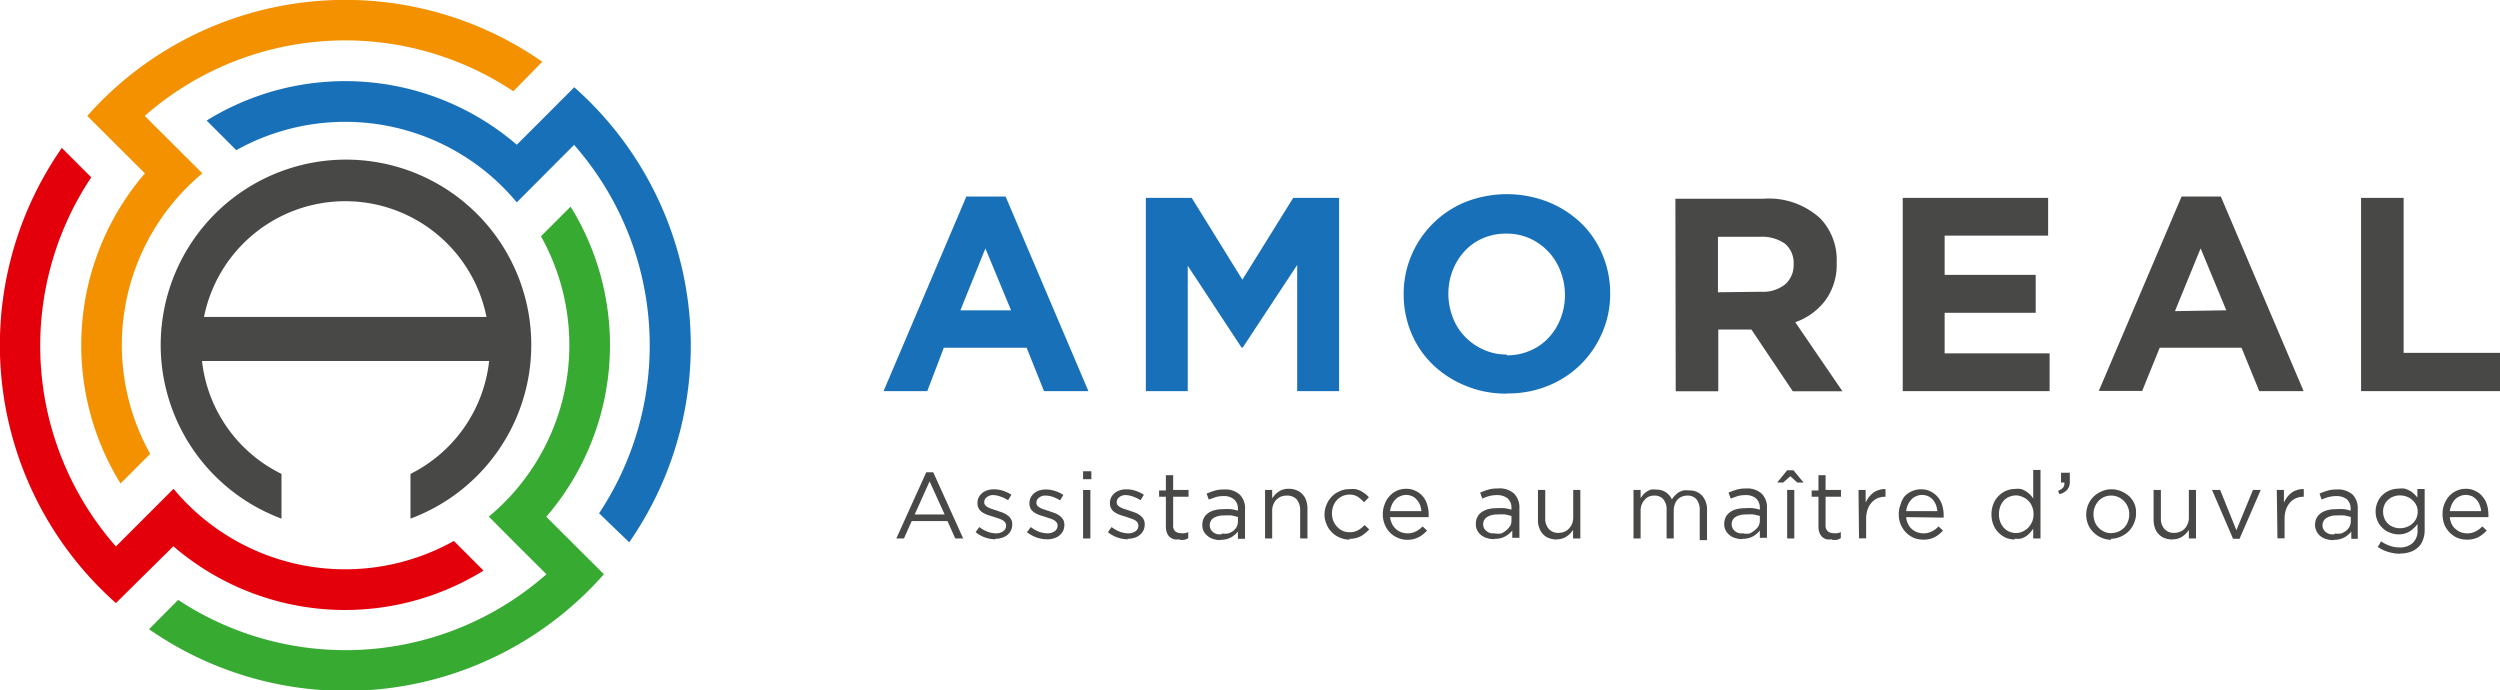 <svg xmlns="http://www.w3.org/2000/svg" xmlns:xlink="http://www.w3.org/1999/xlink" viewBox="0 0 150.98 41.69"><defs><style>.cls-1{fill:none;}.cls-2{isolation:isolate;}.cls-3{mix-blend-mode:multiply;}.cls-4{clip-path:url(#clip-path);}.cls-5{fill:#484847;}.cls-6{fill:#37aa32;}.cls-7{fill:#1770b8;}.cls-8{fill:#e3000b;}.cls-9{fill:#f39100;}</style><clipPath id="clip-path" transform="translate(-17 -13)"><rect class="cls-1" width="184.98" height="55.69"></rect></clipPath></defs><g class="cls-2"><g id="Calque_2" data-name="Calque 2"><g id="Calque_1-2" data-name="Calque 1"><g class="cls-3"><g class="cls-4"><path class="cls-5" d="M46.38,32.14a8.7,8.7,0,0,0-17.06,0ZM34,44.32a11.19,11.19,0,1,1,7.79,0v-2.7a8.67,8.67,0,0,0,4.75-6.82H29.2A8.66,8.66,0,0,0,34,41.62Z" transform="translate(-17 -13)"></path><path class="cls-6" d="M50,47.68c-2.14-2.13-1.35-1.34-3.48-3.48a13.46,13.46,0,0,0,3.15-16.93l1.79-1.79a15.89,15.89,0,0,1-1.47,18.73l3.48,3.47A20.79,20.79,0,0,1,26,51l1.76-1.77A18.35,18.35,0,0,0,50,47.68" transform="translate(-17 -13)"></path><path class="cls-7" d="M51.68,21.74l-3.47,3.48a13.48,13.48,0,0,0-16.94-3.15l-1.79-1.79a15.9,15.9,0,0,1,18.73,1.46c2.14-2.13,1.34-1.34,3.47-3.47A20.82,20.82,0,0,1,55,45.75L53.18,44a18.34,18.34,0,0,0-1.5-22.24" transform="translate(-17 -13)"></path><path class="cls-8" d="M20.74,21.94l1.77,1.77A18.34,18.34,0,0,0,24,46l3.48-3.48a13.47,13.47,0,0,0,16.93,3.15l1.79,1.79a15.89,15.89,0,0,1-18.73-1.47L24,49.42a20.82,20.82,0,0,1-3.27-27.48" transform="translate(-17 -13)"></path><path class="cls-9" d="M25.74,20l3.48,3.47a13.48,13.48,0,0,0-3.15,16.94l-1.79,1.79a15.91,15.91,0,0,1,1.47-18.73L22.27,20a20.82,20.82,0,0,1,27.48-3.27L48,18.51A18.34,18.34,0,0,0,25.74,20" transform="translate(-17 -13)"></path><path class="cls-7" d="M78.06,31.74,76.51,28,75,31.74Zm-2.7-6.87h2.37l5,11.75H80.05L79,34H74L73,36.62H70.36Z" transform="translate(-17 -13)"></path><polygon class="cls-7" points="69.2 11.95 71.97 11.95 75.03 16.89 78.1 11.95 80.87 11.95 80.87 23.62 78.34 23.62 78.34 16 75.05 20.99 74.98 20.99 71.73 16.05 71.73 23.62 69.2 23.62 69.2 11.95"></polygon><path class="cls-7" d="M108,34.46a3.47,3.47,0,0,0,1.42-.29,3.18,3.18,0,0,0,1.11-.78,3.65,3.65,0,0,0,.72-1.16,3.88,3.88,0,0,0,.26-1.41v0a3.93,3.93,0,0,0-.26-1.42,3.53,3.53,0,0,0-1.86-2,3.34,3.34,0,0,0-1.42-.29,3.43,3.43,0,0,0-1.42.28,3.26,3.26,0,0,0-1.11.79,3.65,3.65,0,0,0-.71,1.15,3.88,3.88,0,0,0-.26,1.41v0a3.88,3.88,0,0,0,.26,1.41,3.36,3.36,0,0,0,.73,1.17,3.55,3.55,0,0,0,1.12.79,3.31,3.31,0,0,0,1.42.3m0,2.36a6.26,6.26,0,0,1-2.48-.47,6.19,6.19,0,0,1-2-1.29,5.71,5.71,0,0,1-1.29-1.9,6.1,6.1,0,0,1-.46-2.34v0a5.94,5.94,0,0,1,.47-2.35,6,6,0,0,1,3.26-3.22,6.83,6.83,0,0,1,5,0,6.19,6.19,0,0,1,2,1.29,5.64,5.64,0,0,1,1.28,1.9,5.92,5.92,0,0,1,.46,2.34v0a5.76,5.76,0,0,1-.47,2.34,5.94,5.94,0,0,1-3.26,3.22,6.35,6.35,0,0,1-2.49.47" transform="translate(-17 -13)"></path><path class="cls-5" d="M123.35,30.62a2.13,2.13,0,0,0,1.46-.45,1.52,1.52,0,0,0,.51-1.2v0a1.52,1.52,0,0,0-.53-1.26,2.42,2.42,0,0,0-1.49-.41h-2.55v3.35ZM118.18,25h5.34a4.59,4.59,0,0,1,3.4,1.18,3.61,3.61,0,0,1,1,2.67v0a3.64,3.64,0,0,1-.69,2.3,3.89,3.89,0,0,1-1.81,1.31l2.85,4.17h-3l-2.5-3.73h-2v3.73h-2.57Z" transform="translate(-17 -13)"></path><polygon class="cls-5" points="114.91 11.95 123.69 11.95 123.69 14.23 117.44 14.23 117.44 16.6 122.94 16.6 122.94 18.89 117.44 18.89 117.44 21.34 123.78 21.34 123.78 23.62 114.91 23.62 114.91 11.95"></polygon><path class="cls-5" d="M151.45,31.74,149.9,28l-1.55,3.79Zm-2.7-6.87h2.37l5,11.75h-2.68L152.37,34h-4.94l-1.06,2.61h-2.62Z" transform="translate(-17 -13)"></path><polygon class="cls-5" points="142.59 11.95 145.16 11.95 145.16 21.31 150.98 21.31 150.98 23.62 142.59 23.62 142.59 11.95"></polygon><path class="cls-5" d="M74.05,44.07l-.91-2-.9,2Zm-1.11-2.55h.42l1.81,4h-.48l-.47-1.05H72.06l-.47,1.05h-.46Z" transform="translate(-17 -13)"></path><path class="cls-5" d="M77.13,45.57a2.05,2.05,0,0,1-.64-.11,2,2,0,0,1-.57-.32l.22-.31a2.2,2.2,0,0,0,.49.28,1.65,1.65,0,0,0,.52.1.74.74,0,0,0,.44-.13.41.41,0,0,0,.17-.34h0a.31.31,0,0,0-.06-.19.56.56,0,0,0-.16-.14,1.33,1.33,0,0,0-.24-.1L77,44.21l-.35-.11a1.77,1.77,0,0,1-.31-.15.66.66,0,0,1-.22-.22.64.64,0,0,1-.09-.34v0a.8.8,0,0,1,.07-.34.9.9,0,0,1,.21-.27,1,1,0,0,1,.32-.17,1.25,1.25,0,0,1,.4-.06,1.81,1.81,0,0,1,.55.09,2.1,2.1,0,0,1,.5.24l-.2.33a1.72,1.72,0,0,0-.43-.21A1.36,1.36,0,0,0,77,42.9a.59.59,0,0,0-.41.13.37.37,0,0,0-.15.3h0a.28.28,0,0,0,.06.18.59.59,0,0,0,.17.13,1.33,1.33,0,0,0,.24.1l.28.09.34.12a1.08,1.08,0,0,1,.3.16.69.69,0,0,1,.22.23.58.58,0,0,1,.08.33v0a.77.77,0,0,1-.08.37.82.82,0,0,1-.22.27.86.86,0,0,1-.33.17,1.35,1.35,0,0,1-.41.06" transform="translate(-17 -13)"></path><path class="cls-5" d="M80.24,45.57a2.05,2.05,0,0,1-.64-.11,2.16,2.16,0,0,1-.58-.32l.23-.31a2,2,0,0,0,.49.28,1.6,1.6,0,0,0,.52.1.76.76,0,0,0,.44-.13.41.41,0,0,0,.17-.34h0a.31.31,0,0,0-.06-.19.73.73,0,0,0-.16-.14,1.33,1.33,0,0,0-.24-.1l-.27-.09-.35-.11a1.48,1.48,0,0,1-.31-.15.8.8,0,0,1-.23-.22.74.74,0,0,1-.08-.34v0a.8.8,0,0,1,.07-.34.9.9,0,0,1,.21-.27,1,1,0,0,1,.31-.17,1.34,1.34,0,0,1,.4-.06,1.71,1.71,0,0,1,.55.09,2,2,0,0,1,.51.24l-.2.33a1.9,1.9,0,0,0-.43-.21,1.36,1.36,0,0,0-.44-.08.59.59,0,0,0-.41.13.37.37,0,0,0-.15.3h0a.28.28,0,0,0,.06.18.59.59,0,0,0,.17.13,1.33,1.33,0,0,0,.24.1l.28.09.34.12a1.08,1.08,0,0,1,.3.16.8.8,0,0,1,.22.23.67.67,0,0,1,.08.33v0a.91.91,0,0,1-.08.37,1,1,0,0,1-.22.27.94.94,0,0,1-.33.17,1.35,1.35,0,0,1-.41.06" transform="translate(-17 -13)"></path><path class="cls-5" d="M82.41,42.59h.44v2.93h-.44Zm0-1.13h.5v.48h-.5Z" transform="translate(-17 -13)"></path><path class="cls-5" d="M85.12,45.57a2.05,2.05,0,0,1-.64-.11,2,2,0,0,1-.57-.32l.22-.31a2.2,2.2,0,0,0,.49.28,1.6,1.6,0,0,0,.52.1.76.76,0,0,0,.44-.13.41.41,0,0,0,.17-.34h0a.31.31,0,0,0-.06-.19.56.56,0,0,0-.16-.14,1.33,1.33,0,0,0-.24-.1L85,44.21l-.35-.11a1.77,1.77,0,0,1-.31-.15.66.66,0,0,1-.22-.22.64.64,0,0,1-.09-.34v0a.8.8,0,0,1,.07-.34.9.9,0,0,1,.21-.27,1,1,0,0,1,.32-.17,1.23,1.23,0,0,1,.39-.06,1.82,1.82,0,0,1,.56.09,2.1,2.1,0,0,1,.5.24l-.2.33a1.72,1.72,0,0,0-.43-.21A1.36,1.36,0,0,0,85,42.9a.59.59,0,0,0-.41.13.37.37,0,0,0-.15.3h0a.28.28,0,0,0,.06.18.59.59,0,0,0,.17.13,1.33,1.33,0,0,0,.24.1l.28.09.34.12a1.08,1.08,0,0,1,.3.16.69.69,0,0,1,.22.23.58.58,0,0,1,.08.33v0a.77.77,0,0,1-.08.37.82.82,0,0,1-.22.27.86.86,0,0,1-.33.17,1.35,1.35,0,0,1-.41.06" transform="translate(-17 -13)"></path><path class="cls-5" d="M88.24,45.57a1.14,1.14,0,0,1-.33,0,.87.87,0,0,1-.27-.14.69.69,0,0,1-.17-.26,1.08,1.08,0,0,1-.06-.38V43H87v-.38h.41V41.7h.44v.89h.93V43h-.93v1.71a.46.46,0,0,0,.13.38.57.57,0,0,0,.36.11.71.71,0,0,0,.21,0,.58.58,0,0,0,.21-.07v.37a.64.64,0,0,1-.24.1,1.2,1.2,0,0,1-.28,0" transform="translate(-17 -13)"></path><path class="cls-5" d="M90.79,45.22a1.52,1.52,0,0,0,.38,0,1.29,1.29,0,0,0,.31-.16.82.82,0,0,0,.21-.25.71.71,0,0,0,.07-.32v-.27l-.37-.09a3.32,3.32,0,0,0-.48,0,1.13,1.13,0,0,0-.63.16.5.5,0,0,0-.22.43h0a.54.54,0,0,0,.06.25.55.55,0,0,0,.16.18.61.61,0,0,0,.23.11.86.86,0,0,0,.28,0m-.09.36a1.39,1.39,0,0,1-.4-.06,1,1,0,0,1-.6-.46.8.8,0,0,1-.09-.39h0a.93.93,0,0,1,.09-.42.83.83,0,0,1,.26-.3,1.17,1.17,0,0,1,.39-.18,2.1,2.1,0,0,1,.51-.06,3.48,3.48,0,0,1,.49,0,2.71,2.71,0,0,1,.41.09v-.09a.76.76,0,0,0-.23-.59.94.94,0,0,0-.64-.2,1.73,1.73,0,0,0-.47.06l-.42.15-.13-.36a4.84,4.84,0,0,1,.49-.18,2,2,0,0,1,.58-.07,1.29,1.29,0,0,1,.94.32,1.16,1.16,0,0,1,.31.87v1.79h-.43v-.44a1.43,1.43,0,0,1-.41.35,1.28,1.28,0,0,1-.65.15" transform="translate(-17 -13)"></path><path class="cls-5" d="M93.4,42.59h.43v.51a1.38,1.38,0,0,1,.39-.41,1.06,1.06,0,0,1,.62-.17,1.19,1.19,0,0,1,.47.09,1,1,0,0,1,.57.61,1.46,1.46,0,0,1,.08.48v1.82h-.44V43.81a1,1,0,0,0-.21-.65.78.78,0,0,0-.6-.23,1,1,0,0,0-.35.06,1.07,1.07,0,0,0-.28.19.79.79,0,0,0-.18.29.9.9,0,0,0-.07.37v1.68H93.4Z" transform="translate(-17 -13)"></path><path class="cls-5" d="M98.49,45.59a1.45,1.45,0,0,1-.59-.13,1.37,1.37,0,0,1-.48-.33,1.33,1.33,0,0,1-.31-.48,1.43,1.43,0,0,1-.12-.58v0a1.43,1.43,0,0,1,.12-.58,1.46,1.46,0,0,1,.31-.49,1.37,1.37,0,0,1,.48-.33,1.31,1.31,0,0,1,.59-.13,2.11,2.11,0,0,1,.38,0,2.39,2.39,0,0,1,.32.11l.26.17a2.18,2.18,0,0,1,.22.21l-.29.3A2.72,2.72,0,0,0,99,43a.92.92,0,0,0-.51-.13,1,1,0,0,0-.42.09,1.12,1.12,0,0,0-.33.24,1.09,1.09,0,0,0-.22.36,1.27,1.27,0,0,0-.08.44h0a1.33,1.33,0,0,0,.08.45,1.11,1.11,0,0,0,.23.36,1,1,0,0,0,.34.25,1,1,0,0,0,.43.08,1,1,0,0,0,.5-.12,1.66,1.66,0,0,0,.39-.31l.28.26a2.19,2.19,0,0,1-.5.41,1.48,1.48,0,0,1-.7.16" transform="translate(-17 -13)"></path><path class="cls-5" d="M102.84,43.87a1.53,1.53,0,0,0-.08-.37,1.08,1.08,0,0,0-.19-.31.76.76,0,0,0-.28-.22.92.92,0,0,0-.38-.08.82.82,0,0,0-.35.08.72.72,0,0,0-.29.2,1,1,0,0,0-.21.31,1.25,1.25,0,0,0-.11.39Zm-1.89.36a1.23,1.23,0,0,0,.12.41,1,1,0,0,0,.55.5,1.16,1.16,0,0,0,.37.07,1.05,1.05,0,0,0,.52-.12,1.27,1.27,0,0,0,.4-.3l.27.25a1.76,1.76,0,0,1-.5.4,1.5,1.5,0,0,1-1.74-.28,1.47,1.47,0,0,1-.31-.48,1.61,1.61,0,0,1-.12-.63,1.63,1.63,0,0,1,.11-.59,1.42,1.42,0,0,1,.29-.49,1.31,1.31,0,0,1,.44-.33,1.35,1.35,0,0,1,.57-.12,1.24,1.24,0,0,1,.58.13,1.27,1.27,0,0,1,.43.33,1.36,1.36,0,0,1,.26.49,2,2,0,0,1,.09.61v.15Z" transform="translate(-17 -13)"></path><path class="cls-5" d="M107.28,45.22a1.52,1.52,0,0,0,.38,0A1.29,1.29,0,0,0,108,45a1.27,1.27,0,0,0,.21-.25.71.71,0,0,0,.07-.32v-.27l-.37-.09a3.32,3.32,0,0,0-.48,0,1.13,1.13,0,0,0-.63.16.51.51,0,0,0-.23.43h0a.54.54,0,0,0,.06.25.58.58,0,0,0,.17.18.55.55,0,0,0,.23.11.86.86,0,0,0,.28,0m-.09.36a1.39,1.39,0,0,1-.4-.06.88.88,0,0,1-.35-.17.78.78,0,0,1-.25-.29.8.8,0,0,1-.09-.39h0a.93.93,0,0,1,.09-.42.75.75,0,0,1,.26-.3,1.17,1.17,0,0,1,.39-.18,2,2,0,0,1,.51-.06,3.48,3.48,0,0,1,.49,0,3,3,0,0,1,.41.09v-.09a.76.76,0,0,0-.23-.59,1,1,0,0,0-.64-.2,1.8,1.8,0,0,0-.48.06,2.86,2.86,0,0,0-.41.15l-.13-.36a4.09,4.09,0,0,1,.49-.18,2,2,0,0,1,.57-.07,1.3,1.3,0,0,1,1,.32,1.2,1.2,0,0,1,.31.87v1.79h-.43v-.44a1.48,1.48,0,0,1-.42.35,1.24,1.24,0,0,1-.64.15" transform="translate(-17 -13)"></path><path class="cls-5" d="M111,45.58a1.16,1.16,0,0,1-.47-.09.79.79,0,0,1-.35-.24.91.91,0,0,1-.22-.37,1.19,1.19,0,0,1-.08-.47V42.59h.44v1.7a.94.94,0,0,0,.21.65.75.75,0,0,0,.6.24.84.84,0,0,0,.35-.07.64.64,0,0,0,.27-.19.86.86,0,0,0,.19-.29,1.06,1.06,0,0,0,.07-.37V42.59h.43v2.93H112V45a1.35,1.35,0,0,1-.39.4,1.06,1.06,0,0,1-.62.17" transform="translate(-17 -13)"></path><path class="cls-5" d="M115.65,42.59h.43v.49l.16-.21a.91.91,0,0,1,.21-.18,1,1,0,0,1,.25-.12,1,1,0,0,1,.33,0,1,1,0,0,1,.59.17,1.1,1.1,0,0,1,.35.42,1.3,1.3,0,0,1,.18-.23,1.37,1.37,0,0,1,.22-.19,1.39,1.39,0,0,1,.28-.12,1.29,1.29,0,0,1,.35,0,1,1,0,0,1,.8.32,1.24,1.24,0,0,1,.29.86v1.82h-.44V43.81a1,1,0,0,0-.2-.66.7.7,0,0,0-.56-.22.81.81,0,0,0-.31.06.73.73,0,0,0-.26.17.82.82,0,0,0-.17.29,1.12,1.12,0,0,0-.07.38v1.69h-.43V43.8a.94.94,0,0,0-.2-.65.69.69,0,0,0-.55-.22.79.79,0,0,0-.32.06.73.73,0,0,0-.26.2,1,1,0,0,0-.18.29,1.06,1.06,0,0,0-.06.37v1.67h-.43Z" transform="translate(-17 -13)"></path><path class="cls-5" d="M122.28,45.22a1.52,1.52,0,0,0,.38,0A1.29,1.29,0,0,0,123,45a.82.82,0,0,0,.21-.25.71.71,0,0,0,.07-.32v-.27l-.37-.09a3.32,3.32,0,0,0-.48,0,1.13,1.13,0,0,0-.63.16.5.5,0,0,0-.22.43h0a.54.54,0,0,0,.06.25.55.55,0,0,0,.16.18.61.61,0,0,0,.23.11.86.86,0,0,0,.28,0m-.09.36a1.39,1.39,0,0,1-.4-.06.88.88,0,0,1-.35-.17,1,1,0,0,1-.25-.29.8.8,0,0,1-.09-.39h0a.93.93,0,0,1,.09-.42.83.83,0,0,1,.26-.3,1.13,1.13,0,0,1,.4-.18,2,2,0,0,1,.5-.06,3.38,3.38,0,0,1,.49,0,2.71,2.71,0,0,1,.41.09v-.09a.76.76,0,0,0-.23-.59.94.94,0,0,0-.64-.2,1.73,1.73,0,0,0-.47.06l-.42.15-.13-.36a4.84,4.84,0,0,1,.49-.18,2,2,0,0,1,.58-.07,1.29,1.29,0,0,1,.94.32,1.16,1.16,0,0,1,.31.87v1.79h-.43v-.44a1.43,1.43,0,0,1-.41.35,1.28,1.28,0,0,1-.65.15" transform="translate(-17 -13)"></path><path class="cls-5" d="M124.93,42.59h.43v2.93h-.43Zm0-1.19h.38l.61.74h-.38l-.42-.38-.43.38h-.36Z" transform="translate(-17 -13)"></path><path class="cls-5" d="M127.64,45.57a1.26,1.26,0,0,1-.33,0,.72.72,0,0,1-.26-.14.69.69,0,0,1-.17-.26,1.08,1.08,0,0,1-.06-.38V43h-.41v-.38h.41V41.7h.43v.89h.93V43h-.93v1.71a.46.46,0,0,0,.14.38.56.56,0,0,0,.35.11.78.78,0,0,0,.22,0,.65.65,0,0,0,.21-.07v.37a.72.72,0,0,1-.24.1,1.29,1.29,0,0,1-.29,0" transform="translate(-17 -13)"></path><path class="cls-5" d="M129.24,42.59h.43v.76a1.81,1.81,0,0,1,.2-.33,1.72,1.72,0,0,1,.27-.27,1.17,1.17,0,0,1,.34-.16,1,1,0,0,1,.39-.05V43h0a1.21,1.21,0,0,0-.46.08,1,1,0,0,0-.37.26,1.23,1.23,0,0,0-.25.42,1.72,1.72,0,0,0-.09.58v1.17h-.43Z" transform="translate(-17 -13)"></path><path class="cls-5" d="M134,43.87a1.53,1.53,0,0,0-.08-.37,1.33,1.33,0,0,0-.18-.31.89.89,0,0,0-.29-.22.92.92,0,0,0-.38-.08.82.82,0,0,0-.35.08.72.72,0,0,0-.29.2,1.41,1.41,0,0,0-.21.31,1.24,1.24,0,0,0-.1.39Zm-1.88.36a1,1,0,0,0,.11.41.93.93,0,0,0,.23.31,1,1,0,0,0,.32.19,1.16,1.16,0,0,0,.37.07,1.05,1.05,0,0,0,.52-.12,1.27,1.27,0,0,0,.4-.3l.27.25a1.76,1.76,0,0,1-.5.4,1.48,1.48,0,0,1-.7.15,1.56,1.56,0,0,1-.57-.11,1.53,1.53,0,0,1-.78-.8,1.61,1.61,0,0,1-.12-.63,1.63,1.63,0,0,1,.11-.59A1.59,1.59,0,0,1,132,43a1.35,1.35,0,0,1,.45-.33,1.31,1.31,0,0,1,.56-.12,1.21,1.21,0,0,1,.58.13,1.27,1.27,0,0,1,.43.33,1.37,1.37,0,0,1,.27.49,2,2,0,0,1,.09.61v.06a.28.28,0,0,1,0,.09Z" transform="translate(-17 -13)"></path><path class="cls-5" d="M138.75,45.19a1,1,0,0,0,.39-.08,1.36,1.36,0,0,0,.35-.24,1.41,1.41,0,0,0,.23-.35,1.19,1.19,0,0,0,.09-.47h0a1.14,1.14,0,0,0-.09-.46,1,1,0,0,0-.58-.58.86.86,0,0,0-.39-.09,1.06,1.06,0,0,0-.4.08,1,1,0,0,0-.33.22,1.28,1.28,0,0,0-.22.36,1.4,1.4,0,0,0-.08.47h0a1.32,1.32,0,0,0,.08.47,1.28,1.28,0,0,0,.22.36,1,1,0,0,0,.33.23,1.1,1.1,0,0,0,.4.08m-.08.39a1.34,1.34,0,0,1-.52-.1,1.43,1.43,0,0,1-.44-.3,1.35,1.35,0,0,1-.32-.48,1.59,1.59,0,0,1-.12-.64h0a1.62,1.62,0,0,1,.12-.64,1.35,1.35,0,0,1,.32-.48,1.43,1.43,0,0,1,.44-.3,1.35,1.35,0,0,1,.52-.11,1.38,1.38,0,0,1,.37,0,1.26,1.26,0,0,1,.31.14,1.57,1.57,0,0,1,.25.2,1.12,1.12,0,0,1,.19.24V41.38h.44v4.14h-.44v-.59a2.19,2.19,0,0,1-.2.25,1.21,1.21,0,0,1-.24.21,1.46,1.46,0,0,1-.31.14,1.38,1.38,0,0,1-.37,0" transform="translate(-17 -13)"></path><path class="cls-5" d="M141.29,42.64a.76.76,0,0,0,.31-.2.41.41,0,0,0,.07-.3h-.2v-.59H142v.51a.74.74,0,0,1-.16.52.86.86,0,0,1-.47.26Z" transform="translate(-17 -13)"></path><path class="cls-5" d="M144.51,45.19a1.08,1.08,0,0,0,.44-.09,1.16,1.16,0,0,0,.34-.24,1.09,1.09,0,0,0,.22-.36,1.22,1.22,0,0,0,.08-.43v0a1.13,1.13,0,0,0-.31-.8,1.07,1.07,0,0,0-.35-.25,1,1,0,0,0-.43-.09,1,1,0,0,0-.44.09,1,1,0,0,0-.33.24,1.13,1.13,0,0,0-.22.36,1.11,1.11,0,0,0-.08.44h0a1.33,1.33,0,0,0,.08.45,1,1,0,0,0,.23.36,1.05,1.05,0,0,0,.77.33m0,.4a1.55,1.55,0,0,1-.61-.13,1.58,1.58,0,0,1-.48-.33,1.35,1.35,0,0,1-.32-.48,1.62,1.62,0,0,1-.11-.58v0a1.62,1.62,0,0,1,.11-.58,1.49,1.49,0,0,1,.32-.49,1.51,1.51,0,0,1,.49-.33,1.36,1.36,0,0,1,.61-.13,1.39,1.39,0,0,1,.61.13,1.66,1.66,0,0,1,.49.32,1.46,1.46,0,0,1,.31.49A1.43,1.43,0,0,1,146,44h0a1.45,1.45,0,0,1-.12.59,1.49,1.49,0,0,1-.32.49,1.51,1.51,0,0,1-.49.33,1.55,1.55,0,0,1-.61.13" transform="translate(-17 -13)"></path><path class="cls-5" d="M148.19,45.58a1.21,1.21,0,0,1-.48-.09.85.85,0,0,1-.35-.24.91.91,0,0,1-.22-.37,1.4,1.4,0,0,1-.08-.47V42.59h.44v1.7a.94.94,0,0,0,.21.65.75.75,0,0,0,.6.24.84.84,0,0,0,.35-.07.67.67,0,0,0,.28-.19.84.84,0,0,0,.18-.29.87.87,0,0,0,.07-.37V42.59h.43v2.93h-.43V45a1.35,1.35,0,0,1-.39.4,1,1,0,0,1-.61.17" transform="translate(-17 -13)"></path><polygon class="cls-5" points="133.59 29.59 134.08 29.59 135.06 32.02 136.06 29.59 136.53 29.59 135.25 32.54 134.86 32.54 133.59 29.59"></polygon><path class="cls-5" d="M154.5,42.59h.43v.76a1.81,1.81,0,0,1,.2-.33,1.72,1.72,0,0,1,.27-.27,1.06,1.06,0,0,1,.34-.16,1,1,0,0,1,.39-.05V43h0a1.19,1.19,0,0,0-.45.08,1,1,0,0,0-.37.26,1.23,1.23,0,0,0-.25.42,1.72,1.72,0,0,0-.09.58v1.17h-.43Z" transform="translate(-17 -13)"></path><path class="cls-5" d="M158,45.22a1.58,1.58,0,0,0,.38,0,1.43,1.43,0,0,0,.3-.16.82.82,0,0,0,.21-.25.72.72,0,0,0,.08-.32v-.27l-.37-.09a3.32,3.32,0,0,0-.48,0,1.08,1.08,0,0,0-.63.16.51.51,0,0,0-.23.43h0a.54.54,0,0,0,.06.25.55.55,0,0,0,.16.18.66.66,0,0,0,.24.11.86.86,0,0,0,.28,0m-.09.36a1.34,1.34,0,0,1-.4-.06.92.92,0,0,1-.36-.17.85.85,0,0,1-.24-.29.81.81,0,0,1-.1-.39h0a.93.93,0,0,1,.09-.42.94.94,0,0,1,.26-.3,1.22,1.22,0,0,1,.4-.18,2,2,0,0,1,.51-.06,3.48,3.48,0,0,1,.49,0,2.59,2.59,0,0,1,.4.09v-.09a.76.76,0,0,0-.22-.59,1,1,0,0,0-.64-.2,1.75,1.75,0,0,0-.48.06,2.86,2.86,0,0,0-.41.15l-.13-.36a4.09,4.09,0,0,1,.49-.18,2,2,0,0,1,.57-.07,1.31,1.31,0,0,1,.95.32,1.19,1.19,0,0,1,.3.87v1.79H159v-.44a1.43,1.43,0,0,1-.41.35,1.24,1.24,0,0,1-.64.15" transform="translate(-17 -13)"></path><path class="cls-5" d="M161.93,44.9a1.14,1.14,0,0,0,.41-.07,1,1,0,0,0,.34-.2,1,1,0,0,0,.24-.31,1,1,0,0,0,.09-.41h0a.91.91,0,0,0-.09-.41,1,1,0,0,0-.24-.31,1.17,1.17,0,0,0-.34-.2,1.14,1.14,0,0,0-.41-.07,1,1,0,0,0-.39.07,1,1,0,0,0-.32.2.77.77,0,0,0-.22.31.88.88,0,0,0-.08.41h0a1.06,1.06,0,0,0,.08.4.92.92,0,0,0,.55.52,1,1,0,0,0,.38.07m0,1.54a2.28,2.28,0,0,1-.7-.11,2,2,0,0,1-.63-.3l.2-.34a1.9,1.9,0,0,0,.53.27,1.63,1.63,0,0,0,.59.1,1.13,1.13,0,0,0,.78-.26A1,1,0,0,0,163,45v-.35a2,2,0,0,1-.47.44,1.23,1.23,0,0,1-.68.18,1.25,1.25,0,0,1-.51-.1,1.16,1.16,0,0,1-.44-.27,1.22,1.22,0,0,1-.31-.43,1.32,1.32,0,0,1-.12-.57h0a1.34,1.34,0,0,1,.12-.58,1.25,1.25,0,0,1,.31-.44,1.3,1.3,0,0,1,.44-.27,1.45,1.45,0,0,1,.51-.1,1.58,1.58,0,0,1,.38,0,1.69,1.69,0,0,1,.31.13,1.1,1.1,0,0,1,.25.19,1.37,1.37,0,0,1,.2.22v-.52h.44V45a1.55,1.55,0,0,1-.1.59,1.09,1.09,0,0,1-.27.44,1.3,1.3,0,0,1-.49.3,2,2,0,0,1-.63.1" transform="translate(-17 -13)"></path><path class="cls-5" d="M166.84,43.87a1.18,1.18,0,0,0-.09-.37.87.87,0,0,0-.18-.31.85.85,0,0,0-.28-.22,1,1,0,0,0-.39-.08.85.85,0,0,0-.35.08.8.8,0,0,0-.29.2,1.1,1.1,0,0,0-.2.31,1.25,1.25,0,0,0-.11.39Zm-1.89.36a1.23,1.23,0,0,0,.11.41.83.83,0,0,0,.24.31,1,1,0,0,0,.31.19,1.16,1.16,0,0,0,.37.07,1.09,1.09,0,0,0,.53-.12,1.4,1.4,0,0,0,.4-.3l.27.25a2,2,0,0,1-.51.4,1.45,1.45,0,0,1-.7.15,1.56,1.56,0,0,1-.57-.11,1.47,1.47,0,0,1-.46-.32,1.49,1.49,0,0,1-.32-.48,1.81,1.81,0,0,1-.11-.63,1.63,1.63,0,0,1,.1-.59,1.59,1.59,0,0,1,.29-.49,1.45,1.45,0,0,1,.45-.33,1.31,1.31,0,0,1,.56-.12,1.21,1.21,0,0,1,.58.13,1.18,1.18,0,0,1,.43.33,1.37,1.37,0,0,1,.27.49,2,2,0,0,1,.09.61v.15Z" transform="translate(-17 -13)"></path></g></g></g></g></g></svg>